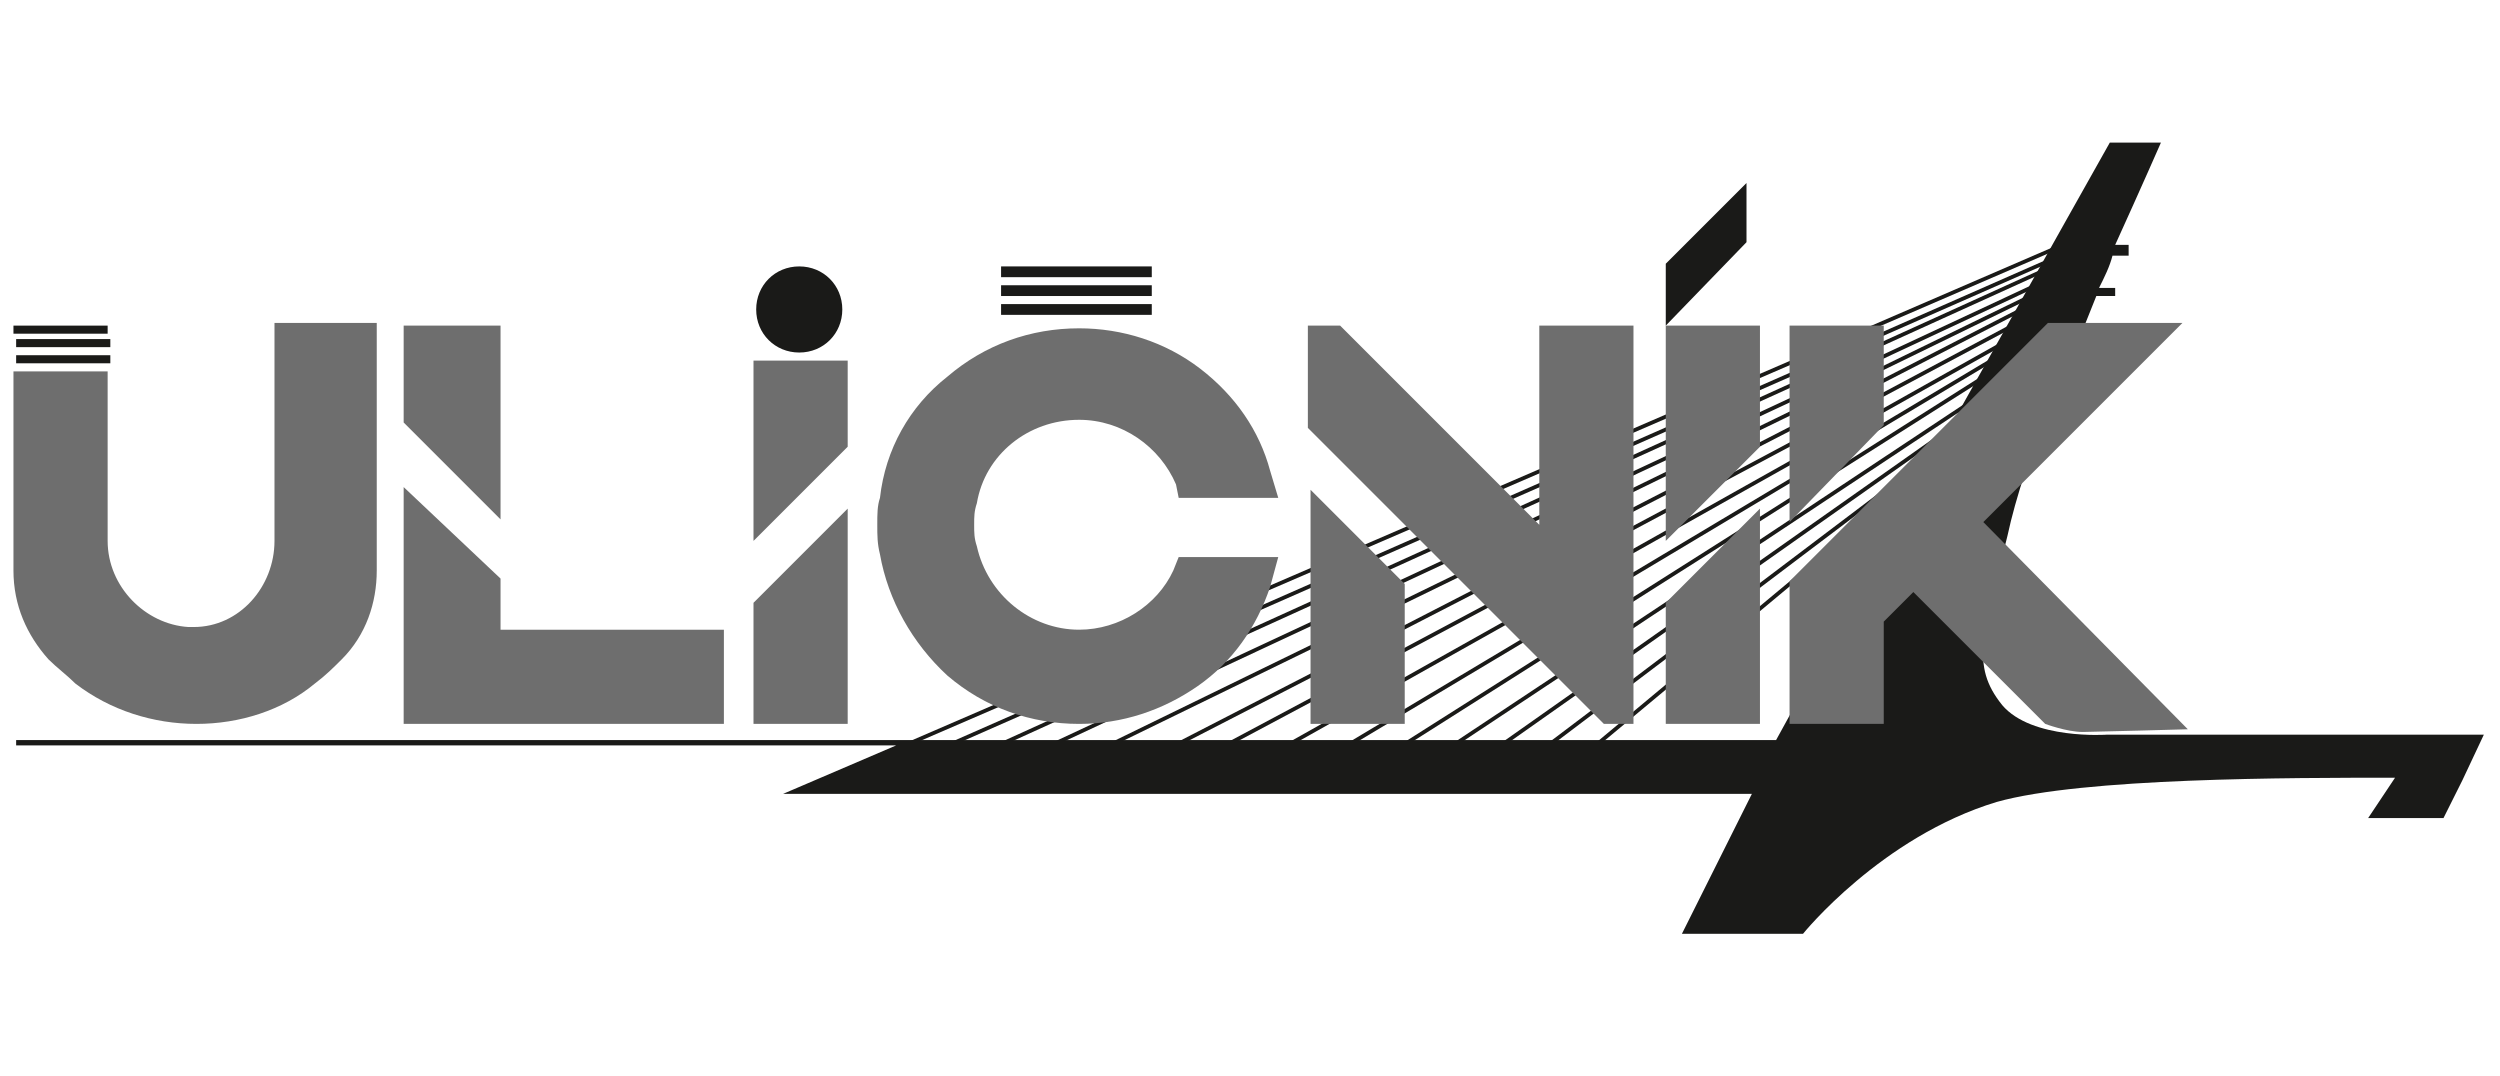 <?xml version="1.0" encoding="utf-8"?>
<!-- Generator: Adobe Illustrator 27.2.0, SVG Export Plug-In . SVG Version: 6.00 Build 0)  -->
<svg version="1.1" id="Layer_1" xmlns:serif="http://www.serif.com/"
	 xmlns="http://www.w3.org/2000/svg" xmlns:xlink="http://www.w3.org/1999/xlink" x="0px" y="0px" viewBox="0 0 92.9 40"
	 style="enable-background:new 0 0 92.9 40;" xml:space="preserve">
<style type="text/css">
	.st0{fill:#1A1A18;}
	.st1{fill:none;stroke:#1A1A18;stroke-width:0.144;}
	.st2{fill:#6E6E6E;}
</style>
<g>
	<path class="st0" d="M33.3,27.7l-4.2,1.8h36l-2.6,5.2h4.5c0,0,2.9-3.6,7.2-4.9c3.2-0.9,10.9-0.9,14.8-0.9L88,30.4h2.8l0.7-1.4h0
		l0.8-1.7h-14c0,0-2.8,0.2-3.9-1.1c-1.2-1.5-0.7-2.6,0.2-6.3c0.3-1.4,0.9-3.2,1.6-4.9h0.7v-0.3h-0.6c0.2-0.6,0.5-1.3,0.8-1.9h0.8
		v-0.3h-0.6c0.2-0.5,0.4-1,0.6-1.5h0.7v-0.3H78c0.2-0.4,0.4-0.8,0.5-1.2h0.6V9.1h-0.5c1-2.2,1.7-3.8,1.7-3.8h-1.9
		c0,0-9.9,17.6-12.4,22.2h-24h-8.3H0.6v0.2H33.3z"/>
	<line class="st1" x1="59.3" y1="27.7" x2="73.7" y2="15.7"/>
	<line class="st1" x1="57.4" y1="27.8" x2="74.2" y2="15.1"/>
	<line class="st1" x1="55.5" y1="27.9" x2="74.8" y2="14.3"/>
	<line class="st1" x1="53.4" y1="28.1" x2="75.1" y2="13.7"/>
	<line class="st1" x1="51.5" y1="28.1" x2="75" y2="13.2"/>
	<line class="st1" x1="49.4" y1="28.1" x2="75.5" y2="12.5"/>
	<line class="st1" x1="47.3" y1="28" x2="75.6" y2="12.1"/>
	<line class="st1" x1="44.8" y1="28.1" x2="76.1" y2="11.4"/>
	<line class="st1" x1="42.7" y1="28.2" x2="76.1" y2="11"/>
	<line class="st1" x1="40.4" y1="28.1" x2="76.7" y2="10.4"/>
	<line class="st1" x1="38.2" y1="28.1" x2="76.3" y2="10.3"/>
	<line class="st1" x1="36" y1="28.2" x2="76.5" y2="9.8"/>
	<line class="st1" x1="34.1" y1="28.2" x2="76.8" y2="9.4"/>
	<line class="st1" x1="32.7" y1="28.1" x2="76.9" y2="9"/>
	<path class="st2" d="M81.3,27.1c0,0-3.6,0.1-3.9,0.1c-0.6,0-1.4-0.3-1.4-0.3L71.1,22L70,23.1v3.8h-3.5v-5.3l9.6-9.6h5l-7.4,7.4
		L81.3,27.1z M66.5,19.4v-7.3H70v3.7L66.5,19.4z"/>
	<polygon class="st2" points="65.4,26.9 61.9,26.9 61.9,22.4 65.4,18.9 	"/>
	<polygon class="st2" points="61.9,20.1 61.9,12.1 65.4,12.1 65.4,16.6 	"/>
	<polygon class="st0" points="61.9,9.8 64.9,6.8 64.9,9 61.9,12.1 	"/>
	<path class="st2" d="M60.7,26.9h-1.1l-11-11l0-3.8h1.2l7.4,7.4l0-7.4l3.5,0L60.7,26.9z M52.2,26.9h-3.5l0-8.7l3.5,3.5L52.2,26.9z"
		/>
	<path class="st2" d="M40.1,26.9c-1.8,0-3.5-0.6-4.9-1.8c-1.3-1.2-2.2-2.8-2.5-4.5c-0.1-0.4-0.1-0.7-0.1-1.1c0-0.4,0-0.7,0.1-1
		c0.2-1.8,1.1-3.4,2.5-4.5c1.4-1.2,3.1-1.8,4.9-1.8c1.6,0,3.2,0.5,4.5,1.5c1.3,1,2.2,2.3,2.6,3.8l0.3,1h-3.7L43.7,18
		c-0.6-1.4-2-2.4-3.6-2.4c-1.9,0-3.5,1.3-3.8,3.1c-0.1,0.3-0.1,0.5-0.1,0.8c0,0.3,0,0.5,0.1,0.8c0.4,1.8,2,3.1,3.8,3.1
		c1.5,0,2.9-0.9,3.5-2.2l0.2-0.5h3.7l-0.3,1.1c-0.5,1.5-1.4,2.8-2.7,3.7C43.2,26.4,41.7,26.9,40.1,26.9"/>
	<rect x="37.2" y="9.9" class="st0" width="5.6" height="0.4"/>
	<rect x="37.2" y="11.3" class="st0" width="5.6" height="0.4"/>
	<rect x="37.2" y="10.6" class="st0" width="5.6" height="0.4"/>
	<polygon class="st2" points="31.5,26.9 28,26.9 28,22.4 31.5,18.9 	"/>
	<polygon class="st2" points="28,20.1 28,13.4 31.5,13.4 31.5,16.6 	"/>
	<path class="st0" d="M31.3,11.5c0,0.9-0.7,1.6-1.6,1.6c-0.9,0-1.6-0.7-1.6-1.6c0-0.9,0.7-1.6,1.6-1.6C30.6,9.9,31.3,10.6,31.3,11.5
		"/>
	<polygon class="st2" points="26.9,26.9 15,26.9 15,18.1 18.6,21.5 18.6,23.4 26.9,23.4 	"/>
	<polygon class="st2" points="18.6,19.3 15,15.7 15,12.1 18.6,12.1 	"/>
	<path class="st2" d="M7.3,26.9c-1.6,0-3.2-0.5-4.5-1.5c-0.3-0.3-0.7-0.6-1-0.9c-0.8-0.9-1.3-2-1.3-3.3l0-7.4h3.5l0,6.3
		c0,1.7,1.4,3.1,3,3.2c0.1,0,0.2,0,0.2,0c1.7,0,3-1.5,3-3.2v-8.1H14v9.2c0,1.2-0.4,2.4-1.3,3.3c-0.3,0.3-0.6,0.6-1,0.9
		C10.5,26.4,8.9,26.9,7.3,26.9"/>
	<rect x="0.5" y="12.1" class="st0" width="3.5" height="0.3"/>
	<rect x="0.6" y="13.2" class="st0" width="3.5" height="0.3"/>
	<rect x="0.6" y="12.6" class="st0" width="3.5" height="0.3"/>
</g>
</svg>
